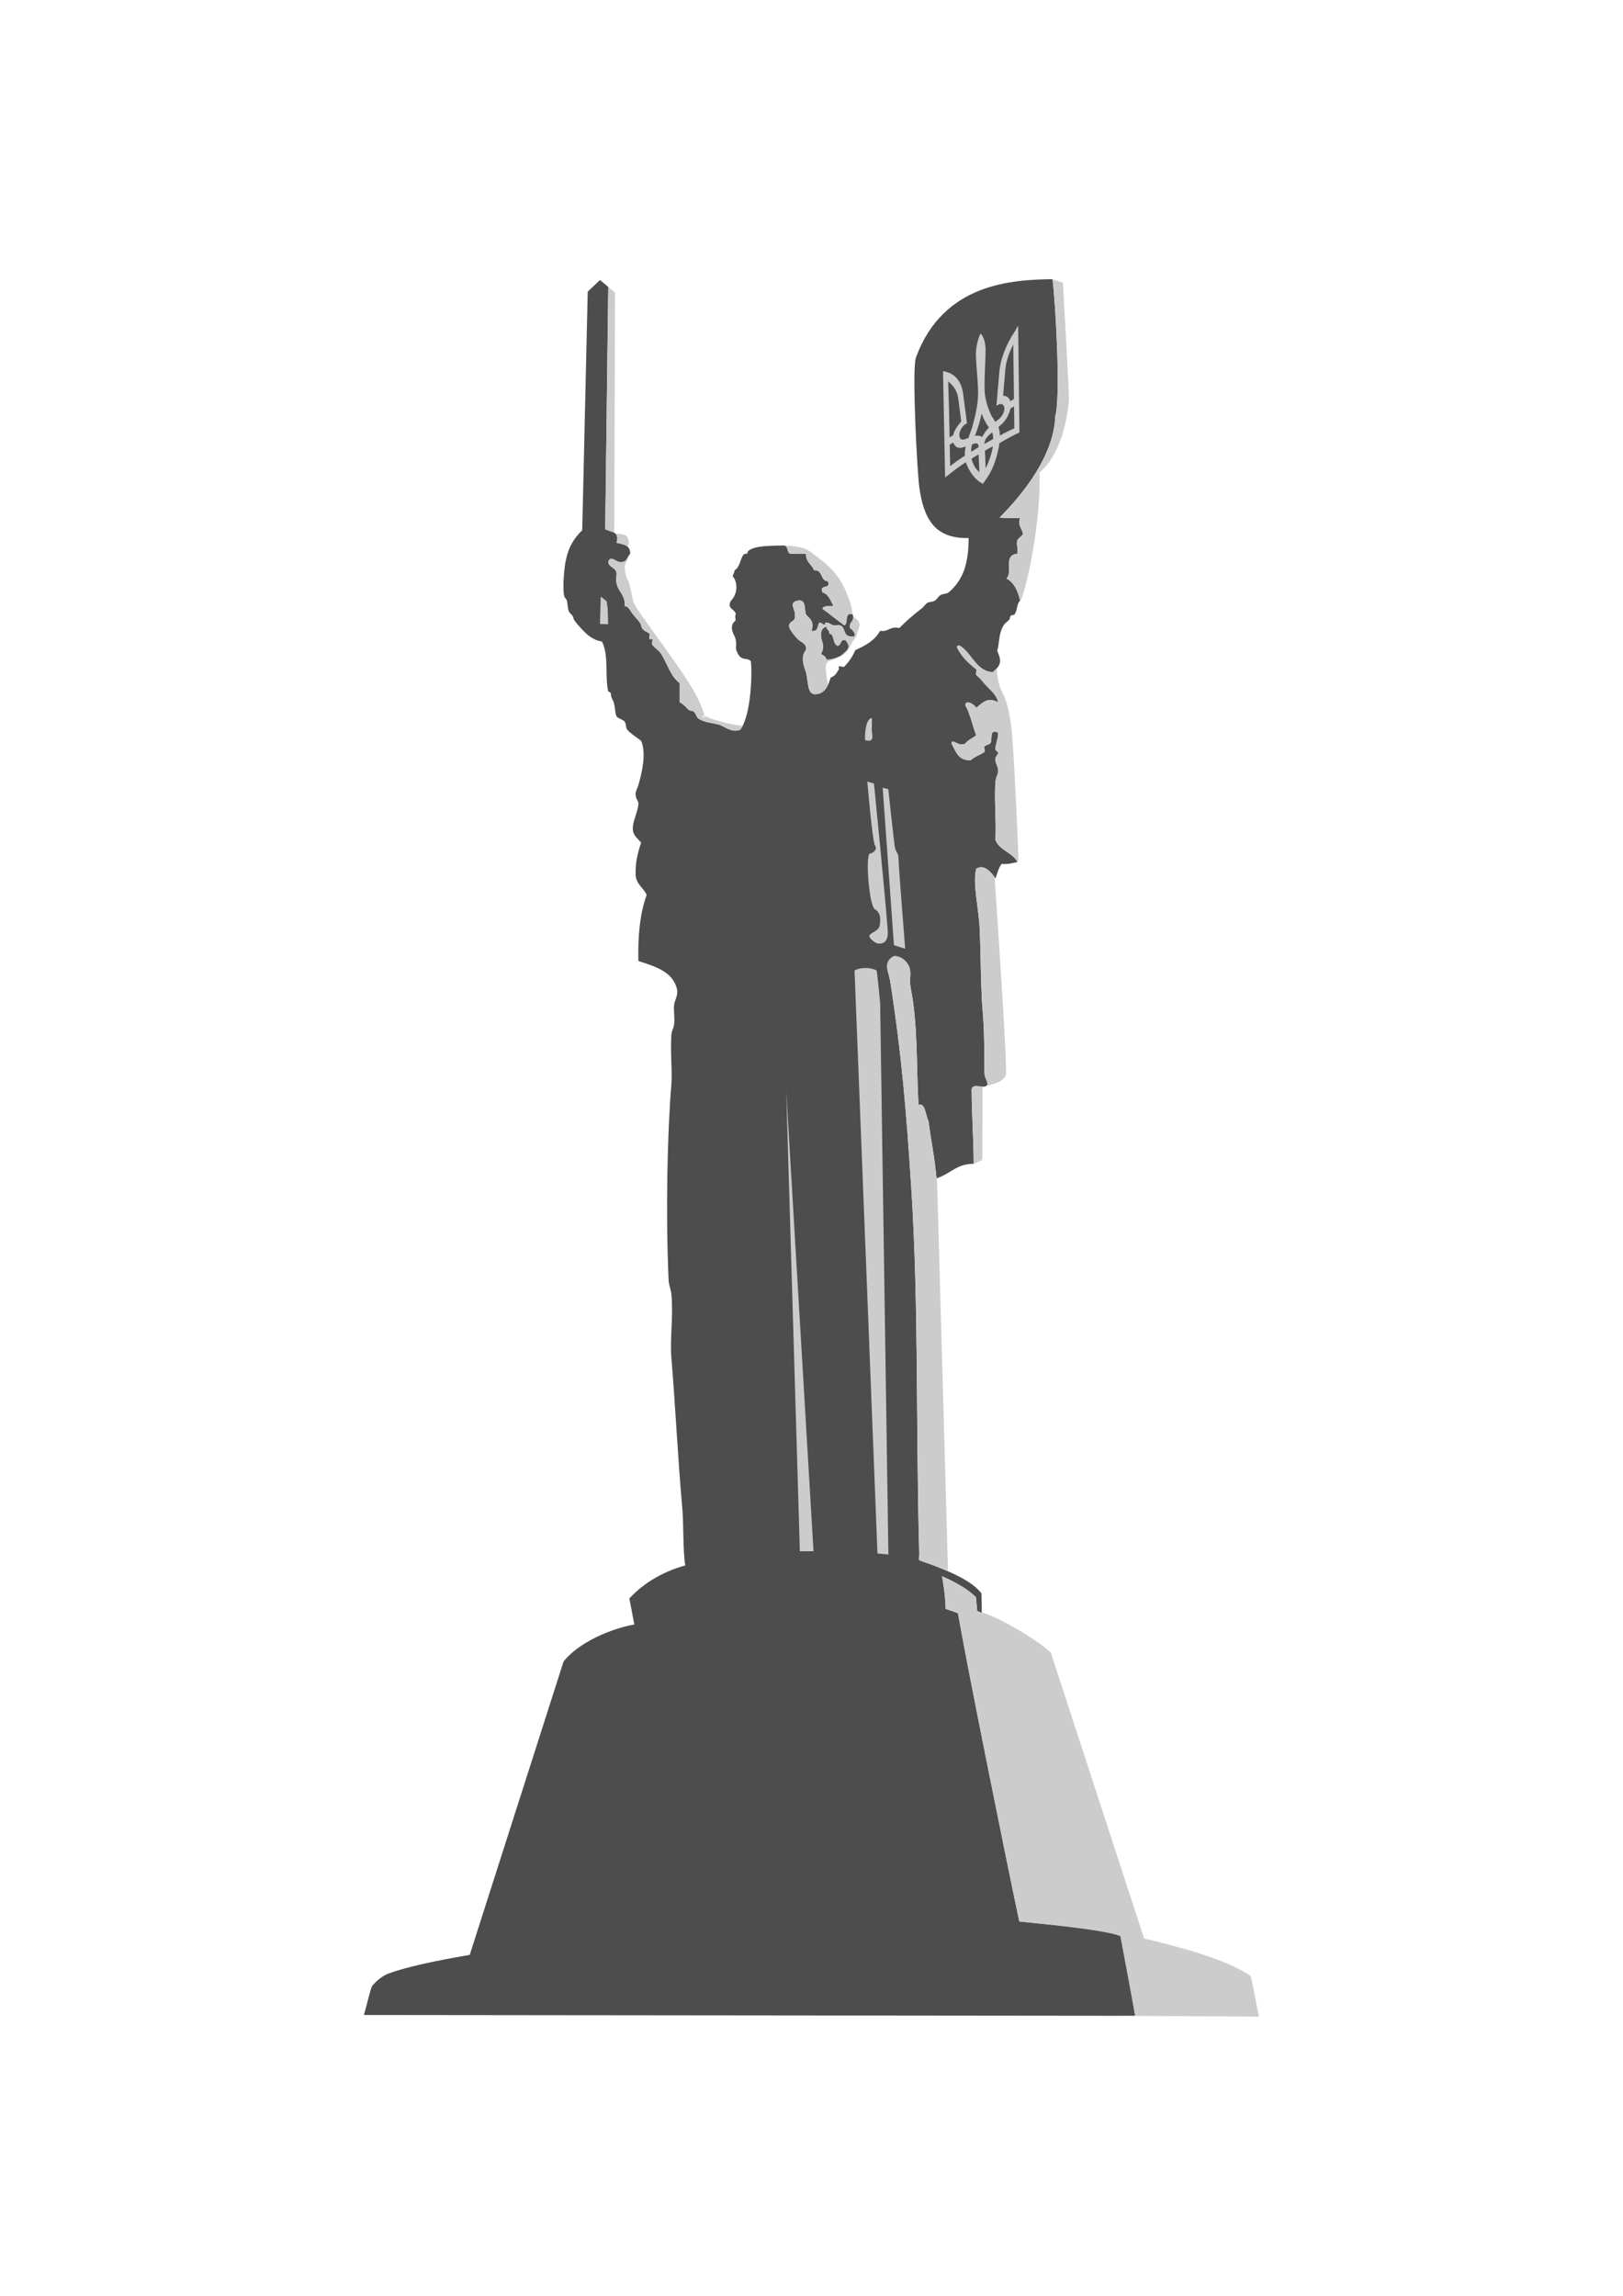 <?xml version="1.0" encoding="UTF-8" standalone="no"?>
<svg
   xmlns:dc="http://purl.org/dc/elements/1.1/"
   xmlns:cc="http://creativecommons.org/ns#"
   xmlns:rdf="http://www.w3.org/1999/02/22-rdf-syntax-ns#"
   xmlns:svg="http://www.w3.org/2000/svg"
   xmlns="http://www.w3.org/2000/svg"
   version="1.1"
   id="svg2"
   viewBox="0 0 210 297"
   style="shape-rendering:geometricPrecision; text-rendering:geometricPrecision; image-rendering:optimizeQuality; fill-rule:evenodd; clip-rule:evenodd"
   height="297mm"
   width="210mm"
   xml:space="preserve">
 <defs
   id="defs4">
  <style
   id="style6"
   type="text/css">
   <![CDATA[
    .fil0 {fill:#4D4D4D}
    .fil1 {fill:#CCCCCC}
   ]]>
  </style>
 </defs>
 <g
   id="Layer_x0020_1">
  <g
   id="_289027936">
   <g
   id="g11">
    <path
   d="M146.877 260.776c-0.047,-0.233 -1.46,-8.893 -1.755,-10.384 -2.002,-0.864 -11.608,-1.622 -13.234,-1.815 -2.039,-9.642 -6.919,-33.913 -7.934,-39.873 -0.29,-0.141 -1.468,-0.532 -1.602,-0.574 -0.013,-1.692 -0.321,-3.342 -0.454,-4.211 1.296,0.562 3.143,1.484 4.378,2.705l0.165 1.78 0.599 0.258 -0.049 -2.522c-1.446,-1.985 -5.552,-3.376 -8.085,-4.344 -0.014,-0.283 0.051,-0.769 0.027,-1.287 -0.446,-15.256 -0.036,-31.736 -1.026,-46.872 -0.66,-10.095 -1.244,-17.23 -2.722,-26.683 -0.209,-1.337 -0.995,-2.399 0.443,-3.251 1.063,-0.094 2.095,0.907 2.159,2.05 0.038,0.674 -0.14,1.09 0.058,2.103 0.95,4.86 0.701,10.122 1,15.058 0.888,-0.192 0.803,0.971 1.289,2.128 0.36,2.673 0.796,4.673 1.041,7.394 1.902,-0.613 2.554,-1.884 4.809,-1.879 0,-3.085 -0.265,-6.567 -0.265,-9.652 0.251,-0.935 1.601,0.124 2.066,-0.597 -0.104,-0.726 -0.3,-0.665 -0.405,-1.391 -0.028,-2.777 -0.006,-5.455 -0.232,-8.147 -0.055,-0.659 -0.092,-1.126 -0.124,-1.813 -0.137,-2.953 -0.137,-6.02 -0.265,-8.834 -0.122,-2.699 -0.95,-5.858 -0.439,-7.74 1.088,-0.722 2.171,0.745 2.479,1.266 0.348,-1.011 0.446,-1.413 0.801,-1.887 0.884,0.055 1.365,-0.096 2.041,-0.249 -0.649,-1.248 -2.303,-1.49 -2.843,-2.848 0.125,-2.68 -0.169,-5.196 0,-7.476 0.052,-0.704 0.346,-0.968 0.355,-1.424 0.012,-0.61 -0.284,-0.787 -0.355,-1.424 -0.065,-0.582 0.397,-0.615 0.355,-1.068 0.002,0.021 -0.343,-0.116 -0.355,-0.356 -0.027,-0.517 0.347,-1.279 0.355,-2.136 -1.311,-0.574 -0.614,1.054 -1.066,1.424 -0.148,0.121 -0.594,0.211 -0.711,0.356 -0.1,0.124 0.119,0.614 0,0.712 -0.397,0.325 -1.173,0.535 -1.777,1.068 -1.64,0.1 -1.915,-1.167 -2.487,-2.136 0.052,-0.794 0.895,0.462 1.777,0 0.349,-0.481 0.948,-0.711 1.421,-1.068 -0.492,-1.287 -0.769,-2.789 -1.421,-3.916 0.098,-0.84 1.324,0.033 1.421,0.356 0.824,-0.67 1.513,-1.472 2.843,-0.712 -0.232,-1.166 -1.377,-1.837 -2.132,-2.848 -0.221,-0.296 -0.506,-0.457 -0.711,-0.712 -0.1,-0.124 0.119,-0.614 0,-0.712 -0.765,-0.627 -1.855,-1.505 -2.487,-2.848 0.133,-0.646 0.873,0.188 1.066,0.356 0.836,0.727 1.737,2.822 3.553,2.848 1.278,-0.975 1.061,-1.653 0.592,-2.745 0.313,-1.167 0.158,-2.223 0.829,-3.307 0.228,-0.368 0.458,-0.423 0.711,-0.712 0.114,-0.13 0.085,-0.406 0.206,-0.527 0.104,-0.104 0.421,-0.068 0.504,-0.185 0.392,-0.552 0.216,-1.303 0.711,-1.78 -0.312,-1.23 -0.747,-2.337 -1.777,-2.848 0.891,-0.802 -0.48,-3.072 1.421,-3.204 0.127,-0.553 -0.169,-1.239 0,-1.78 0.035,-0.114 0.707,-0.671 0.711,-0.712 0.052,-0.624 -0.748,-1.065 -0.355,-2.136 -1.185,-0.001 -1.385,0.039 -2.659,-0.051 0.014,-0.124 6.994,-6.417 7.203,-13.121 0.713,-2.361 0.055,-14.549 -0.355,-17.725 -5.153,0.084 -14.113,0.465 -17.669,10.128 -0.54,1.469 0.153,14.751 0.43,16.755 0.542,3.91 1.87,6.735 6.385,6.603 0.009,3.235 -0.698,5.458 -2.573,7.022 -0.268,0.224 -0.787,0.183 -1.066,0.356 -0.242,0.151 -0.492,0.569 -0.711,0.712 -0.362,0.236 -0.748,0.113 -1.066,0.356 -0.256,0.196 -0.415,0.49 -0.711,0.712 -1.067,0.801 -2.017,1.661 -2.842,2.492 -1.232,-0.285 -1.366,0.53 -2.487,0.356 -0.667,1.231 -1.881,1.913 -3.198,2.492 -0.344,0.815 -0.841,1.518 -1.421,2.136 -0.107,0.114 -0.613,-0.12 -0.711,0 -0.058,0.071 0.057,0.284 0,0.356 -0.266,0.336 -0.356,0.811 -1.066,1.068 -0.324,0.98 -0.651,1.958 -1.776,2.136 -1.343,0.265 -1.083,-1.727 -1.421,-2.848 -0.12,-0.399 -0.837,-1.907 0,-2.848 0.188,-0.84 -0.714,-1.034 -1.066,-1.424 -0.387,-0.428 -0.788,-0.874 -1.066,-1.424 -0.259,-0.971 0.706,-0.717 0.711,-1.424 0.139,-1.085 -0.934,-1.812 0.355,-2.136 1.147,-0.222 0.835,1.237 1.066,1.78 0.127,0.297 1.223,0.749 0.711,2.136 1.005,0.195 0.731,-0.9 1.066,-1.068 0.165,-0.083 0.751,0.661 0.711,0 0.637,-0.045 0.75,0.436 1.421,0.356 1.333,-0.268 0.775,1.36 1.776,1.424 1.247,0.312 0.369,-0.923 0,-1.068 -0.145,-0.858 0.649,-0.774 0.355,-1.78 -1.147,-0.319 -0.499,1.161 -1.066,1.424 -0.979,-0.681 -1.864,-1.455 -2.843,-2.136 0.11,-0.483 0.89,-0.295 1.421,-0.356 -0.358,-0.709 -0.614,-1.52 -1.421,-1.78 -0.439,-1.152 1.15,-0.272 0.711,-1.424 -1.023,-0.043 -0.617,-1.518 -1.777,-1.424 -0.316,-0.751 -1.082,-1.052 -1.066,-2.136 -0.592,0 -1.184,0 -1.776,0 -0.819,0.109 -0.395,-1.029 -1.066,-1.068 -1.632,0.034 -3.87,-0.007 -4.619,0.712 -0.195,0.188 0.057,0.334 -0.355,0.356 -0.646,0.034 -0.596,1.733 -1.421,2.136 0.071,0.242 -0.348,0.664 -0.198,0.837 0.625,0.718 0.629,2.24 -0.304,3.149 -0.483,1.016 0.471,0.94 0.676,1.684 -0.232,0.31 0.11,0.75 -0.142,0.938 -0.466,0.348 -0.514,1.016 -0.058,1.88 0.416,0.788 0.136,1.545 0.234,1.766 0.249,0.716 0.462,0.993 0.857,1.138 0.426,0.156 0.56,-0.017 1.031,0.338 0.222,1.338 0.067,7.17 -1.387,8.918 -1.175,0.411 -1.998,-0.501 -2.842,-0.712 -0.69,-0.173 -1.673,-0.231 -2.487,-0.712 -0.428,-0.253 -0.331,-1.029 -1.066,-1.068 -0.387,-0.021 -0.752,-0.83 -1.421,-1.068 0,-0.831 0,-1.661 0,-2.492 -1.251,-0.959 -1.544,-2.505 -2.487,-3.916 -0.236,-0.354 -0.813,-0.68 -1.066,-1.068 -0.084,-0.13 0.115,-0.618 0,-0.712 -0.042,-0.034 -0.334,0.044 -0.355,0 -0.061,-0.129 0.104,-0.627 0,-0.712 -0.293,-0.24 -1.032,-0.414 -1.066,-1.068 -0.013,-0.25 -0.699,-0.985 -1.066,-1.424 -0.326,-0.39 -0.522,-1.022 -1.066,-1.068 0.121,-1.782 -1.354,-1.966 -1.066,-3.916 0.168,-1.118 -0.956,-0.941 -1.066,-1.78 0.301,-1.044 1.144,0.213 1.776,0 0.671,-0.04 0.697,-0.701 1.066,-1.068 0.051,-1.119 -0.911,-1.223 -1.776,-1.424 0.464,-1.533 -0.761,-1.373 -1.448,-1.753l0.382 -31.353 -1.068 -0.882 -1.583 1.503 -0.711 30.858c-1.007,1 -1.746,2.059 -2.129,3.925 -0.213,1.036 -0.391,3.086 -0.25,4.366 0.062,0.565 0.345,0.498 0.426,0.956 0.074,0.42 0.073,0.892 0.23,1.285 0.06,0.151 0.586,0.533 0.605,0.906 0.016,0.302 1.485,1.857 1.937,2.198 0.571,0.429 1.201,0.709 1.726,0.762 0.935,1.796 0.362,4.548 0.816,6.452 0.018,0.077 0.339,0.041 0.355,0.356 0.029,0.558 0.216,0.632 0.355,1.068 0.211,0.664 0.179,1.445 0.355,1.78 0.163,0.311 0.869,0.43 1.066,0.712 0.24,0.344 0.095,0.772 0.355,1.068 0.49,0.557 1.272,0.997 1.776,1.424 0.64,1.478 0.214,3.766 -0.355,5.696 -0.132,0.448 -0.318,0.694 -0.355,1.068 -0.075,0.744 0.41,0.969 0.355,1.424 -0.134,1.125 -0.57,1.815 -0.711,2.848 -0.135,1.203 0.616,1.519 1.066,2.136 -0.428,1.232 -0.774,2.547 -0.711,4.272 0.137,1.168 1.039,1.569 1.421,2.492 -0.849,2.354 -1.153,5.252 -1.066,8.544 2.42,0.751 4.45,1.482 4.974,3.56 0.22,0.873 -0.283,1.479 -0.355,2.136 -0.082,0.738 0.108,1.673 0,2.492 -0.083,0.624 -0.314,0.763 -0.355,1.424 -0.148,2.351 0.146,4.668 0,6.408 -0.52,6.189 -0.744,16.695 -0.355,25.275 0.027,0.592 0.295,1.181 0.355,1.78 0.283,2.826 -0.202,5.786 0,8.188 0.483,5.755 0.871,13.48 1.421,19.579 0.17,1.889 0.076,5.789 0.386,7.345 -2.538,0.687 -5.24,2.087 -7.245,4.275 0.057,0.314 0.509,2.552 0.648,3.376 -1.707,0.241 -6.675,1.723 -9.153,4.765l-12.143 37.96c-1.68,0.311 -6.963,1.158 -10.43,2.387 -1.242,0.44 -2.135,1.565 -2.191,1.637 -0.221,0.285 -0.783,2.884 -1.089,3.757l99.795 0.106zm-39.948 -175.45c0.645,0.05 1.667,-0.28 2.132,-0.712 0.592,-0.551 1.1,-0.864 0.355,-1.78 -0.788,-0.196 -0.506,0.68 -1.066,0.712 -0.511,-0.272 -0.431,-0.925 -0.711,-1.424 -0.106,-0.188 -0.334,0.048 -0.355,-0.356 -0.015,-0.291 -0.398,-0.353 -0.355,-0.712 -0.455,0.155 -0.706,0.456 -0.711,1.068 -0.006,0.853 0.648,1.355 0,2.492 0.316,0.158 0.636,0.313 0.711,0.712z"
   class="fil0"
   id="_289025512" />
    <path
   d="M77.728 77.17l-0.098 3.544 1.055 0.049 -0.061 -2.146 -0.133 -0.835 -0.763 -0.612zm49.889 63.306c1.222,-0.265 2.285,-0.66 2.533,-1.404 0.22,-0.661 -1.028,-19.362 -1.451,-25.587 -0.403,-0.607 -1.388,-1.759 -2.376,-1.103 -0.511,1.883 0.316,5.041 0.439,7.74 0.127,2.814 0.127,5.88 0.265,8.834 0.032,0.687 0.068,1.154 0.124,1.813 0.226,2.692 0.204,5.37 0.232,8.147 0.105,0.726 0.3,0.665 0.405,1.391 -0.048,0.074 -0.105,0.129 -0.169,0.17zm1.388 -53.826c0,0.947 0.258,2.152 0.689,2.926 0.43,0.775 1.033,2.496 1.291,5.853 0.258,3.357 0.861,15.492 0.775,16.009 -0.007,0.043 -0.048,0.066 -0.115,0.074 -0.649,-1.247 -2.302,-1.489 -2.842,-2.847 0.125,-2.68 -0.169,-5.196 0,-7.476 0.052,-0.704 0.346,-0.968 0.355,-1.424 0.012,-0.61 -0.284,-0.787 -0.355,-1.424 -0.065,-0.582 0.397,-0.615 0.355,-1.068 0.002,0.021 -0.343,-0.116 -0.355,-0.356 -0.027,-0.517 0.347,-1.279 0.355,-2.136 -1.311,-0.574 -0.614,1.054 -1.066,1.424 -0.148,0.121 -0.594,0.211 -0.711,0.356 -0.1,0.124 0.119,0.614 0,0.712 -0.397,0.325 -1.173,0.535 -1.777,1.068 -1.64,0.1 -1.915,-1.167 -2.487,-2.136 0.052,-0.794 0.895,0.462 1.777,0 0.349,-0.481 0.948,-0.711 1.421,-1.068 -0.492,-1.287 -0.769,-2.789 -1.421,-3.916 0.098,-0.84 1.324,0.033 1.421,0.356 0.824,-0.67 1.513,-1.472 2.843,-0.712 -0.232,-1.166 -1.377,-1.837 -2.132,-2.848 -0.221,-0.296 -0.506,-0.457 -0.711,-0.712 -0.1,-0.124 0.119,-0.614 0,-0.712 -0.765,-0.627 -1.855,-1.505 -2.487,-2.848 0.133,-0.646 0.873,0.188 1.066,0.356 0.836,0.727 1.737,2.822 3.553,2.848 0.186,-0.142 0.32,-0.279 0.412,-0.414l0.146 0.115zm-14.796 15.248l0.728 0.199c0,0 0.728,6.879 0.86,7.541 0.132,0.661 0.463,0.661 0.463,1.455 0,0.794 0.86,11.642 0.86,11.642l-1.455 -0.463 -1.455 -20.373zm-1.984 -0.794l0.86 0.265c0,0 1.786,17.926 1.786,19.315 0,1.389 -0.86,1.389 -1.191,1.389 -0.331,0 -1.191,-0.595 -1.191,-0.992 0,-0.397 1.191,-0.595 1.323,-1.323 0.132,-0.728 0.198,-1.654 -0.595,-2.117 -0.794,-0.463 -1.257,-7.078 -0.661,-7.21 0.595,-0.132 0.992,-0.662 0.661,-1.058 -0.331,-0.397 -0.992,-8.268 -0.992,-8.268zm-10.496 40.055l1.765 59.524 1.765 0 -3.529 -59.524zm11.085 -48.272l0 1.183c-0.158,0.673 0.622,2.111 -0.885,1.676 -0.052,-0.883 0.108,-2.806 0.885,-2.858zm-11.233 -22.284c0.738,-0.012 2.454,0.083 3.368,0.845 1.044,0.87 3.235,2.052 4.522,5.078 1.287,3.026 0.452,2.922 1.322,3.548 0.87,0.626 0.139,1.426 0.104,1.878 -0.035,0.452 -0.567,0.911 -0.87,1.6 -0.549,1.25 -1.329,1.388 -2.122,1.739 -0.541,0.24 -0.87,0.209 -1.009,0.696 -0.109,0.383 0.018,1.625 0.246,2.596 -0.277,0.607 -0.673,1.095 -1.435,1.216 -1.343,0.265 -1.083,-1.727 -1.421,-2.848 -0.12,-0.399 -0.837,-1.907 0,-2.848 0.188,-0.84 -0.714,-1.034 -1.066,-1.424 -0.387,-0.428 -0.788,-0.874 -1.066,-1.424 -0.259,-0.971 0.706,-0.717 0.711,-1.424 0.139,-1.085 -0.934,-1.812 0.355,-2.136 1.147,-0.222 0.835,1.237 1.066,1.78 0.127,0.297 1.223,0.749 0.711,2.136 1.005,0.195 0.731,-0.9 1.066,-1.068 0.165,-0.083 0.751,0.661 0.711,0 0.637,-0.045 0.75,0.436 1.421,0.356 1.333,-0.268 0.775,1.36 1.776,1.424 1.247,0.312 0.369,-0.923 0,-1.068 -0.145,-0.858 0.649,-0.774 0.355,-1.78 -1.147,-0.319 -0.499,1.161 -1.066,1.424 -0.979,-0.681 -1.864,-1.455 -2.843,-2.136 0.11,-0.483 0.89,-0.295 1.421,-0.356 -0.358,-0.709 -0.614,-1.52 -1.421,-1.78 -0.439,-1.152 1.15,-0.272 0.711,-1.424 -1.023,-0.043 -0.617,-1.518 -1.777,-1.424 -0.316,-0.751 -1.082,-1.052 -1.066,-2.136 -0.592,0 -1.184,0 -1.776,0 -0.756,0.1 -0.453,-0.86 -0.929,-1.04zm5.348 14.723c0.645,0.05 1.667,-0.28 2.132,-0.712 0.592,-0.551 1.1,-0.864 0.355,-1.78 -0.788,-0.196 -0.506,0.68 -1.066,0.712 -0.511,-0.272 -0.431,-0.925 -0.711,-1.424 -0.106,-0.188 -0.334,0.048 -0.355,-0.356 -0.015,-0.291 -0.398,-0.353 -0.355,-0.712 -0.455,0.155 -0.706,0.456 -0.711,1.068 -0.006,0.853 0.648,1.355 0,2.492 0.316,0.158 0.636,0.313 0.711,0.712zm-27.17 -16.288c0.318,0.026 1.244,0.053 1.402,0.423 0.159,0.37 0.291,0.82 0.159,0.953 -0.04,0.04 -0.061,0.178 -0.068,0.356 -0.343,-0.335 -0.932,-0.424 -1.482,-0.551 0.169,-0.557 0.114,-0.89 -0.057,-1.107l0.046 -0.073zm1.585 2.877l0.003 0.007c0.079,0.185 -0.555,1.085 -0.529,1.455 0.026,0.37 0.159,1.323 0.423,1.693 0.265,0.37 0.529,2.222 0.714,2.778 0.471,1.413 6.92,9.319 8.493,12.832 1.632,3.643 -0.212,1.429 0.847,1.984 1.005,0.528 4.062,1.246 4.82,1.226 -0.104,0.193 -0.222,0.371 -0.357,0.533 -1.175,0.411 -1.998,-0.501 -2.842,-0.712 -0.69,-0.173 -1.673,-0.231 -2.487,-0.712 -0.428,-0.253 -0.331,-1.029 -1.066,-1.068 -0.387,-0.021 -0.752,-0.83 -1.421,-1.068 0,-0.831 0,-1.661 0,-2.492 -1.251,-0.959 -1.544,-2.505 -2.487,-3.916 -0.236,-0.354 -0.813,-0.68 -1.066,-1.068 -0.084,-0.13 0.115,-0.618 0,-0.712 -0.042,-0.034 -0.334,0.044 -0.355,0 -0.061,-0.129 0.104,-0.627 0,-0.712 -0.293,-0.24 -1.032,-0.414 -1.066,-1.068 -0.013,-0.25 -0.699,-0.985 -1.066,-1.424 -0.326,-0.39 -0.522,-1.022 -1.066,-1.068 0.121,-1.782 -1.354,-1.966 -1.066,-3.916 0.168,-1.118 -0.956,-0.941 -1.066,-1.78 0.301,-1.044 1.144,0.213 1.776,0 0.525,-0.031 0.655,-0.442 0.863,-0.796zm-1.769 -34.083l-0.096 31.084 -1.182 -0.44 0.421 -31.334 0.856 0.69zm47.565 102.744l-0.032 9.476 -1.125 0.529 -0.019 -0.025 0.021 -0c0,-3.085 -0.265,-6.567 -0.265,-9.652 0.171,-0.638 0.855,-0.347 1.419,-0.328zm-5.901 11.839l1.422 50.788c-3.127,-1.228 -2.19,-0.733 -3.698,-1.343 -0.446,-15.256 -0.064,-33.087 -1.054,-48.223 -0.66,-10.095 -1.244,-17.23 -2.722,-26.683 -0.209,-1.337 -0.995,-2.399 0.443,-3.251 1.063,-0.094 2.095,0.907 2.159,2.05 0.038,0.674 -0.14,1.09 0.058,2.103 0.95,4.86 0.701,10.122 1,15.058 0.888,-0.192 0.803,0.971 1.289,2.128 0.36,2.673 0.796,4.673 1.041,7.394l0.062 -0.021zm-6.29 48.682l-1.414 -0.13 -2.967 -75.428c0.74,-0.384 1.876,-0.458 2.84,-0.015 0.082,0.007 0.468,4.151 0.475,4.262l1.066 71.311zm22.578 -164.538c0,0 0.861,14.631 0.775,15.32 -0.085,0.678 -0.504,6.452 -3.808,9.257 0.011,0.146 0.019,0.302 0.021,0.469 0.086,5.853 -1.463,13.685 -2.41,16.009l-0.127 -0.011c-0.31,-1.193 -0.749,-2.258 -1.753,-2.756 0.891,-0.802 -0.48,-3.072 1.421,-3.204 0.127,-0.553 -0.169,-1.239 0,-1.78 0.035,-0.114 0.707,-0.671 0.711,-0.712 0.052,-0.624 -0.748,-1.065 -0.355,-2.136 -1.185,-0.001 -1.385,0.039 -2.659,-0.051 0.009,-0.08 2.945,-2.753 5.066,-6.449l0 0.001c1.151,-2.006 2.063,-4.313 2.137,-6.672 0.711,-2.356 0.058,-14.491 -0.352,-17.702l1.334 0.417zm7.097 224.215l18.296 0.108c-0.198,-0.65 -0.848,-4.369 -1.094,-5.241 -3.166,-2.225 -9.568,-3.861 -13.79,-4.871l-12.072 -36.984c-1.247,-1.249 -6.245,-4.396 -8.923,-5.197l0.001 0.073 -0.599 -0.258 -0.165 -1.78c-1.235,-1.221 -3.082,-2.142 -4.378,-2.705 0.133,0.868 0.441,2.518 0.454,4.211 0.134,0.042 1.312,0.433 1.602,0.574 1.014,5.959 5.895,30.23 7.934,39.873 1.626,0.193 11.069,1.032 13.071,1.897 0.295,1.491 1.871,10.069 1.918,10.303l-2.254 -0.002z"
   class="fil1"
   id="_289024024" />
   </g>
   <path
   d="M126.866 43.15c-0.383,0.743 -0.611,2.008 -0.599,2.737 0.025,0.792 0.086,1.566 0.147,2.333 0.06,0.767 0.12,1.538 0.141,2.329 0.055,1.458 -0.31,3.076 -0.761,4.702 -0.154,0.469 -0.315,0.935 -0.481,1.402 -0.168,0.061 -0.335,0.121 -0.501,0.181 -0.454,0.165 -0.757,-0.155 -0.675,-0.721 0.073,-0.498 0.414,-1.015 0.802,-1.247 0.06,-0.028 0.12,-0.056 0.181,-0.087 -0.159,-1.207 -0.316,-2.418 -0.474,-3.629 -0.165,-1.654 -0.975,-2.715 -2.151,-3.021 -0.205,-0.049 -0.257,-0.102 -0.478,-0.112 0.09,4.583 0.181,9.165 0.271,13.748 0.844,-0.644 1.769,-1.399 2.671,-1.962 0.4,1.038 0.925,1.882 1.694,2.466 0.177,0.114 0.34,0.225 0.515,0.319 0.258,-0.322 0.401,-0.58 0.607,-0.861 0.857,-1.279 1.346,-2.987 1.536,-4.387 0.926,-0.551 1.723,-0.989 2.592,-1.389 -0.055,-4.601 -0.111,-9.201 -0.166,-13.802 -0.22,0.272 -0.244,0.461 -0.442,0.749 -1.144,1.683 -1.905,3.678 -2.015,5.495 -0.118,1.375 -0.235,2.749 -0.352,4.12 0.06,-0.041 0.12,-0.085 0.181,-0.129 0.387,-0.228 0.739,-0.123 0.826,0.279 0.098,0.459 -0.189,1.13 -0.64,1.504 -0.166,0.137 -0.332,0.276 -0.498,0.413 -0.177,-0.263 -0.35,-0.529 -0.516,-0.808 -0.491,-1.066 -0.9,-2.223 -0.892,-3.719 -0.004,-0.8 0.029,-1.627 0.064,-2.451 0.035,-0.824 0.071,-1.656 0.072,-2.463 -0.011,-0.729 -0.26,-1.711 -0.658,-1.99zm-4.182 6.207c0.557,0.401 1.171,1.18 1.295,2.112 0.131,1 0.262,2.047 0.394,3.046 -0.421,0.494 -0.923,1.175 -1.036,1.781 -0.159,0.094 -0.316,0.188 -0.473,0.281 -0.022,-1.167 -0.045,-2.337 -0.067,-3.508 -0.022,-1.171 -0.091,-2.532 -0.114,-3.711zm8.423 -4.793c0.015,1.183 0.03,2.362 0.045,3.537 0.015,1.175 0.03,2.348 0.044,3.52 -0.158,0.094 -0.315,0.187 -0.472,0.281 -0.129,-0.462 -0.506,-0.711 -0.935,-0.7 0.097,-1.134 0.194,-2.271 0.292,-3.406 0.093,-1.061 0.492,-2.183 1.026,-3.232zm-4.084 8.932c0.234,0.702 0.556,1.306 0.947,1.812 -0.359,0.344 -0.673,0.777 -0.899,1.24 -0.238,-0.193 -0.56,-0.242 -0.924,-0.156 0.369,-0.959 0.666,-1.931 0.875,-2.897zm-4.14 4.028c0.157,-0.093 0.314,-0.187 0.473,-0.281 0.162,0.561 0.618,0.813 1.191,0.65 0.133,-0.043 0.267,-0.088 0.401,-0.131 -0.098,0.501 -0.115,0.727 -0.107,1.203 -0.623,0.371 -1.407,0.947 -1.904,1.341 -0.018,-0.942 -0.036,-1.838 -0.054,-2.782zm7.854 -4.672c0.157,-0.093 0.314,-0.187 0.472,-0.281 0.012,0.945 0.024,1.892 0.036,2.837 -0.496,0.221 -1.246,0.571 -1.869,0.941 -0.007,-0.477 -0.072,-0.737 -0.184,-1.113 0.132,-0.115 0.265,-0.23 0.398,-0.346 0.565,-0.512 1.007,-1.298 1.148,-2.039zm-4.971 4.642c0.503,-0.219 0.856,-0.238 0.865,0.356 -0.346,0.206 -0.646,0.389 -0.969,0.606 -0.007,-0.404 0.016,-0.535 0.104,-0.962zm2.614 -1.555c0.099,0.317 0.123,0.454 0.129,0.858 -0.346,0.206 -0.796,0.423 -1.141,0.629 -0.009,-0.594 0.511,-1.109 1.011,-1.487zm-2.677 3.405c0.314,-0.198 0.606,-0.409 0.921,-0.55 0.011,0.661 0.09,1.596 0.101,2.252 -0.467,-0.27 -0.857,-1.04 -1.022,-1.702zm1.738 -1.043c0.313,-0.187 0.708,-0.409 1.035,-0.561 -0.141,0.845 -0.498,2.01 -0.946,2.826 -0.01,-0.657 -0.078,-1.604 -0.088,-2.265z"
   class="fil1"
   id="tryzub3.cmx" />
  </g>
 </g>
</svg>